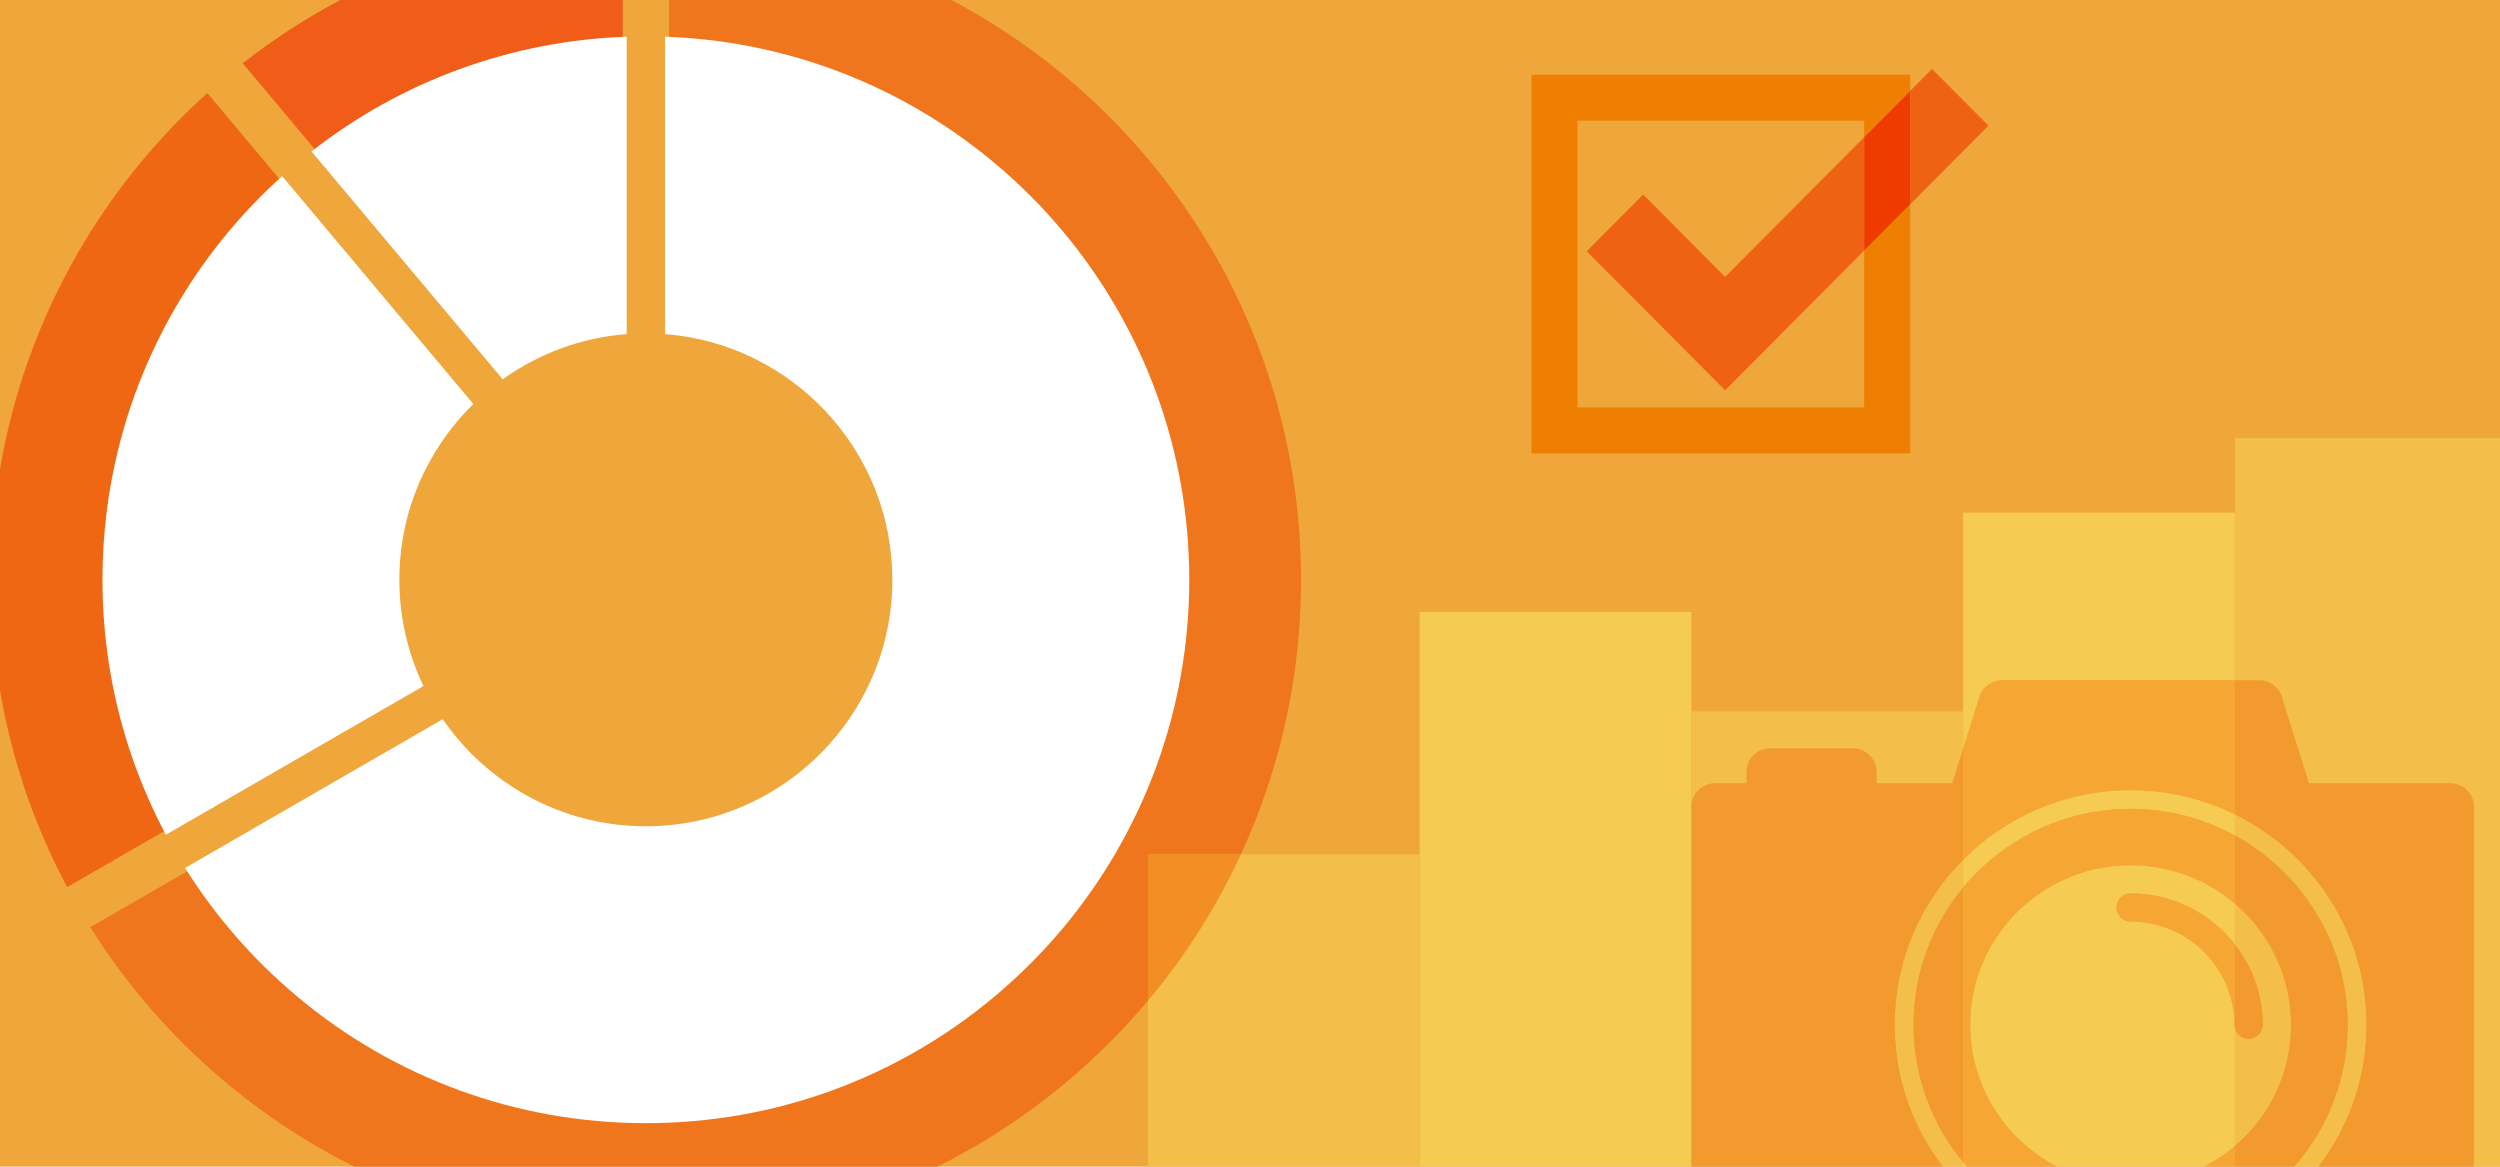<?xml version="1.0" encoding="utf-8"?>
<!-- Generator: Adobe Illustrator 16.0.3, SVG Export Plug-In . SVG Version: 6.00 Build 0)  -->
<!DOCTYPE svg PUBLIC "-//W3C//DTD SVG 1.1//EN" "http://www.w3.org/Graphics/SVG/1.1/DTD/svg11.dtd">
<svg version="1.1" id="レイヤー_1" xmlns="http://www.w3.org/2000/svg" xmlns:xlink="http://www.w3.org/1999/xlink" x="0px"
	 y="0px" width="300px" height="140px" viewBox="0 0 300 140" enable-background="new 0 0 300 140" xml:space="preserve">
<g>
	<rect x="-2.707" y="-5.951" fill="#EFA63A" width="306.887" height="150.085"/>
	<path fill="#F6CB52" d="M170.361,73.443h32.609v88.684h-32.609V73.443z"/>
	<g>
		<path fill="#F3BE4A" d="M205.803,94.002h3.795v-1.374c0-1.556,1.271-2.815,2.834-2.815h9.909c1.563,0,2.832,1.26,2.832,2.815
			v1.374h9.109l1.3-4.143v-4.491h-32.609v11.45C202.973,95.264,204.24,94.002,205.803,94.002z"/>
		<path fill="#F3BE4A" d="M205.803,153.928c-1.563,0-2.83-1.262-2.83-2.814v11.015h32.609v-8.198h-29.779V153.928z"/>
		<path fill="#F6CB52" d="M237.54,83.618c0.368-1.177,1.465-1.978,2.704-1.978h27.947v-20.12h-32.609v23.848v4.492L237.54,83.618z"
			/>
		<rect x="235.582" y="153.928" fill="#F6CB52" width="32.609" height="8.199"/>
		<path fill="#F3BE4A" d="M268.191,52.577v8.943v20.123h2.912c1.24,0,2.334,0.801,2.705,1.977l3.256,10.383h16.977
			c1.563,0,2.83,1.262,2.83,2.816v54.295c0,1.553-1.268,2.814-2.83,2.814h-25.85v8.199h32.609V52.577H268.191z"/>
		<path fill="#F3BE4A" d="M229.626,122.979c0-6.25,2.238-11.994,5.956-16.477v-3.348c-5.077,5.094-8.221,12.1-8.221,19.822
			c0,7.726,3.144,14.73,8.221,19.826v-3.35C231.863,134.973,229.626,129.229,229.626,122.979z"/>
		<path fill="#F6CB52" d="M255.674,97.063c4.534,0,8.801,1.16,12.518,3.199v-2.539c-3.776-1.861-8.025-2.91-12.518-2.91
			c-7.849,0-14.959,3.193-20.092,8.342v3.348C240.363,100.742,247.596,97.063,255.674,97.063z"/>
		<path fill="#F6CB52" d="M255.674,151.146c4.491,0,8.74-1.051,12.518-2.912v-2.539c-3.717,2.035-7.983,3.197-12.518,3.197
			c-8.078,0-15.311-3.68-20.092-9.438v3.349C240.716,147.951,247.825,151.146,255.674,151.146z"/>
		<path fill="#F3BE4A" d="M281.723,122.979c0,9.775-5.475,18.306-13.531,22.717v2.539c9.352-4.604,15.795-14.192,15.795-25.256
			c0-11.062-6.443-20.649-15.795-25.254v2.537C276.248,104.673,281.723,113.2,281.723,122.979z"/>
		<path fill="#F6CB52" d="M236.419,122.979c0,10.578,8.622,19.155,19.255,19.155c4.78,0,9.151-1.739,12.518-4.608v-14.123
			c-0.035-0.137-0.059-0.275-0.059-0.424c0-6.834-5.588-12.395-12.459-12.395c-0.938,0-1.699-0.756-1.699-1.689
			c0-0.935,0.762-1.689,1.699-1.689c5.092,0,9.614,2.408,12.518,6.129v-4.9c-3.365-2.871-7.736-4.607-12.518-4.607
			C245.041,103.824,236.419,112.398,236.419,122.979z"/>
		<path fill="#F3BE4A" d="M271.529,122.979c0,0.933-0.764,1.691-1.699,1.691c-0.791,0-1.447-0.54-1.639-1.27v14.123
			c4.119-3.514,6.734-8.725,6.734-14.545s-2.613-11.033-6.734-14.547v4.901C270.275,116.003,271.529,119.346,271.529,122.979z"/>
	</g>
	<g>
		<path fill="#F39A2E" d="M205.803,153.928h29.779v-11.125c-5.077-5.095-8.221-12.101-8.221-19.824
			c0-7.725,3.144-14.729,8.221-19.822V89.859l-1.3,4.142h-9.109v-1.373c0-1.558-1.271-2.815-2.832-2.815h-9.909
			c-1.563,0-2.834,1.26-2.834,2.815v1.373h-3.795c-1.563,0-2.83,1.263-2.83,2.817v54.293
			C202.973,152.665,204.24,153.928,205.803,153.928z"/>
		<path fill="#F39A2E" d="M229.626,122.979c0,6.252,2.238,11.994,5.956,16.477v-32.952
			C231.863,110.984,229.626,116.729,229.626,122.979z"/>
	</g>
	<g>
		<path fill="#F6A733" d="M255.674,151.146c-7.849,0-14.959-3.195-20.092-8.344v11.125h32.609v-5.693
			C264.414,150.096,260.166,151.146,255.674,151.146z"/>
		<path fill="#F6A733" d="M237.54,83.618l-1.958,6.241v13.295c5.134-5.147,12.244-8.342,20.093-8.342
			c4.491,0,8.74,1.049,12.517,2.91v-16.08h-27.946C239.005,81.643,237.908,82.441,237.54,83.618z"/>
		<path fill="#F6A733" d="M255.674,142.132c-10.633,0-19.255-8.575-19.255-19.153c0-10.58,8.622-19.154,19.255-19.154
			c4.78,0,9.151,1.736,12.518,4.607v-8.17c-3.717-2.039-7.983-3.199-12.518-3.199c-8.078,0-15.311,3.68-20.092,9.438v32.952
			c4.781,5.761,12.012,9.438,20.092,9.438c4.534,0,8.801-1.16,12.518-3.195v-8.172C264.825,140.395,260.454,142.132,255.674,142.132
			z"/>
		<path fill="#F6A733" d="M255.674,107.204c-0.938,0-1.699,0.756-1.699,1.688c0,0.936,0.762,1.691,1.699,1.691
			c6.871,0,12.459,5.561,12.459,12.395c0,0.146,0.021,0.287,0.059,0.422v-10.067C265.288,109.613,260.766,107.204,255.674,107.204z"
			/>
	</g>
	<g>
		<path fill="#F39A2E" d="M283.986,122.979c0,11.063-6.444,20.65-15.795,25.256v5.693h25.85c1.563,0,2.83-1.263,2.83-2.814V96.818
			c0-1.557-1.268-2.816-2.83-2.816h-16.977l-3.256-10.384c-0.371-1.177-1.465-1.978-2.705-1.978h-2.912v16.082
			C277.542,102.328,283.986,111.917,283.986,122.979z"/>
		<path fill="#F39A2E" d="M281.723,122.979c0-9.777-5.475-18.306-13.531-22.717v8.172c4.119,3.514,6.735,8.726,6.735,14.545
			c0,5.821-2.616,11.033-6.735,14.547v8.17C276.248,141.283,281.723,132.754,281.723,122.979z"/>
		<path fill="#F39A2E" d="M269.83,124.67c0.938,0,1.697-0.758,1.697-1.691c0-3.633-1.254-6.976-3.336-9.646V123.4
			C268.383,124.13,269.039,124.67,269.83,124.67z"/>
	</g>
	<polygon fill="#EF7F00" points="223.701,30.064 223.701,48.887 189.299,48.887 189.299,14.484 223.701,14.484 223.701,16.458 
		229.219,10.915 229.219,8.967 183.783,8.967 183.783,54.404 229.219,54.404 229.219,24.52 	"/>
	<polygon fill="#EF6213" points="207.012,33.231 197.178,23.349 190.408,30.152 207.012,46.835 223.701,30.064 223.701,16.458 	"/>
	<polygon fill="#EF6213" points="238.609,15.082 231.842,8.279 229.219,10.915 229.219,24.52 	"/>
	<polygon fill="#EF3B00" points="223.701,30.064 229.219,24.52 229.219,10.915 223.701,16.458 	"/>
	<g>
		<path fill="#F3BE4A" d="M148.905,102.508c-1.001,2.167-2.101,4.295-3.305,6.374c-2.295,3.968-4.918,7.71-7.848,11.198v42.047
			h32.609v-59.619H148.905z"/>
		<path fill="#EF761C" d="M148.905,102.508c2.835-6.131,4.863-12.589,6.033-19.281c0.787-4.49,1.186-9.086,1.186-13.659
			c0-4.572-0.396-9.167-1.186-13.658c-1.584-9.058-4.727-17.689-9.337-25.654c-4.599-7.949-10.508-14.985-17.565-20.914
			C120.97,3.407,113.018-1.193,104.4-4.329c-7.744-2.819-15.844-4.388-24.12-4.674v43.027c18.37,1.422,32.887,16.815,32.887,35.544
			c0,19.665-15.998,35.665-35.663,35.665c-12.182,0-22.953-6.145-29.387-15.491l-22.266,12.856l-15.01,8.664
			c4.37,6.979,9.787,13.203,16.131,18.53c7.066,5.937,15.019,10.537,23.637,13.674c8.607,3.134,17.657,4.724,26.896,4.724
			c9.24,0,18.289-1.59,26.896-4.724c8.618-3.137,16.57-7.739,23.637-13.674c3.533-2.967,6.778-6.214,9.715-9.712v-17.572H148.905z"
			/>
		<path fill="#F38E24" d="M148.905,102.508h-11.152v17.572c2.929-3.487,5.553-7.23,7.848-11.198
			C146.805,106.803,147.904,104.675,148.905,102.508z"/>
	</g>
	<path fill="#EF5D19" d="M74.729-9.003C66.453-8.717,58.352-7.148,50.607-4.33c-7.75,2.821-14.965,6.827-21.48,11.924l27.664,32.97
		c5.136-3.679,11.283-6.026,17.937-6.542L74.729-9.003z"/>
	<path fill="#EF6713" d="M41.841,69.568c0-9.952,4.102-18.958,10.698-25.435L24.876,11.165c-6.138,5.531-11.334,11.94-15.472,19.09
		c-4.608,7.966-7.75,16.598-9.337,25.655c-0.785,4.49-1.184,9.085-1.184,13.658s0.399,9.168,1.184,13.659
		c1.427,8.145,4.113,15.946,7.991,23.231l4.73-2.731l32.541-18.787C43.096,80.284,41.841,75.068,41.841,69.568z"/>
	<path fill="#FFFFFF" d="M107.083,69.572c0,16.311-13.27,29.581-29.579,29.581c-10.104,0-19.036-5.096-24.375-12.848L34.662,96.964
		l-12.45,7.188c3.625,5.787,8.118,10.951,13.381,15.369c5.86,4.924,12.457,8.74,19.604,11.342c7.139,2.6,14.645,3.916,22.307,3.916
		c7.664,0,15.17-1.316,22.309-3.916c7.148-2.602,13.742-6.418,19.604-11.342c5.852-4.916,10.754-10.75,14.568-17.342
		c3.821-6.607,6.428-13.768,7.744-21.281c0.652-3.723,0.982-7.532,0.982-11.328c0-3.792-0.33-7.604-0.982-11.328
		c-1.316-7.512-3.923-14.671-7.744-21.278c-3.813-6.592-8.717-12.427-14.57-17.345c-5.861-4.922-12.456-8.737-19.604-11.34
		C93.389,5.942,86.67,4.642,79.805,4.404v35.688C95.042,41.271,107.083,54.038,107.083,69.572z"/>
	<path fill="#FFFFFF" d="M75.202,4.404c-6.864,0.238-13.584,1.539-20.006,3.877c-6.429,2.339-12.412,5.663-17.817,9.891
		l22.945,27.346c4.26-3.051,9.358-4.999,14.878-5.426V4.404z"/>
	<path fill="#FFFFFF" d="M47.925,69.572c0-8.253,3.401-15.725,8.873-21.095L33.854,21.131c-5.091,4.588-9.401,9.904-12.832,15.833
		c-3.822,6.607-6.429,13.767-7.745,21.279c-0.652,3.725-0.982,7.536-0.982,11.328c0,3.794,0.33,7.605,0.982,11.328
		c1.184,6.758,3.41,13.229,6.628,19.271l3.923-2.267l26.989-15.58C48.964,78.459,47.925,74.137,47.925,69.572z"/>
</g>
</svg>
